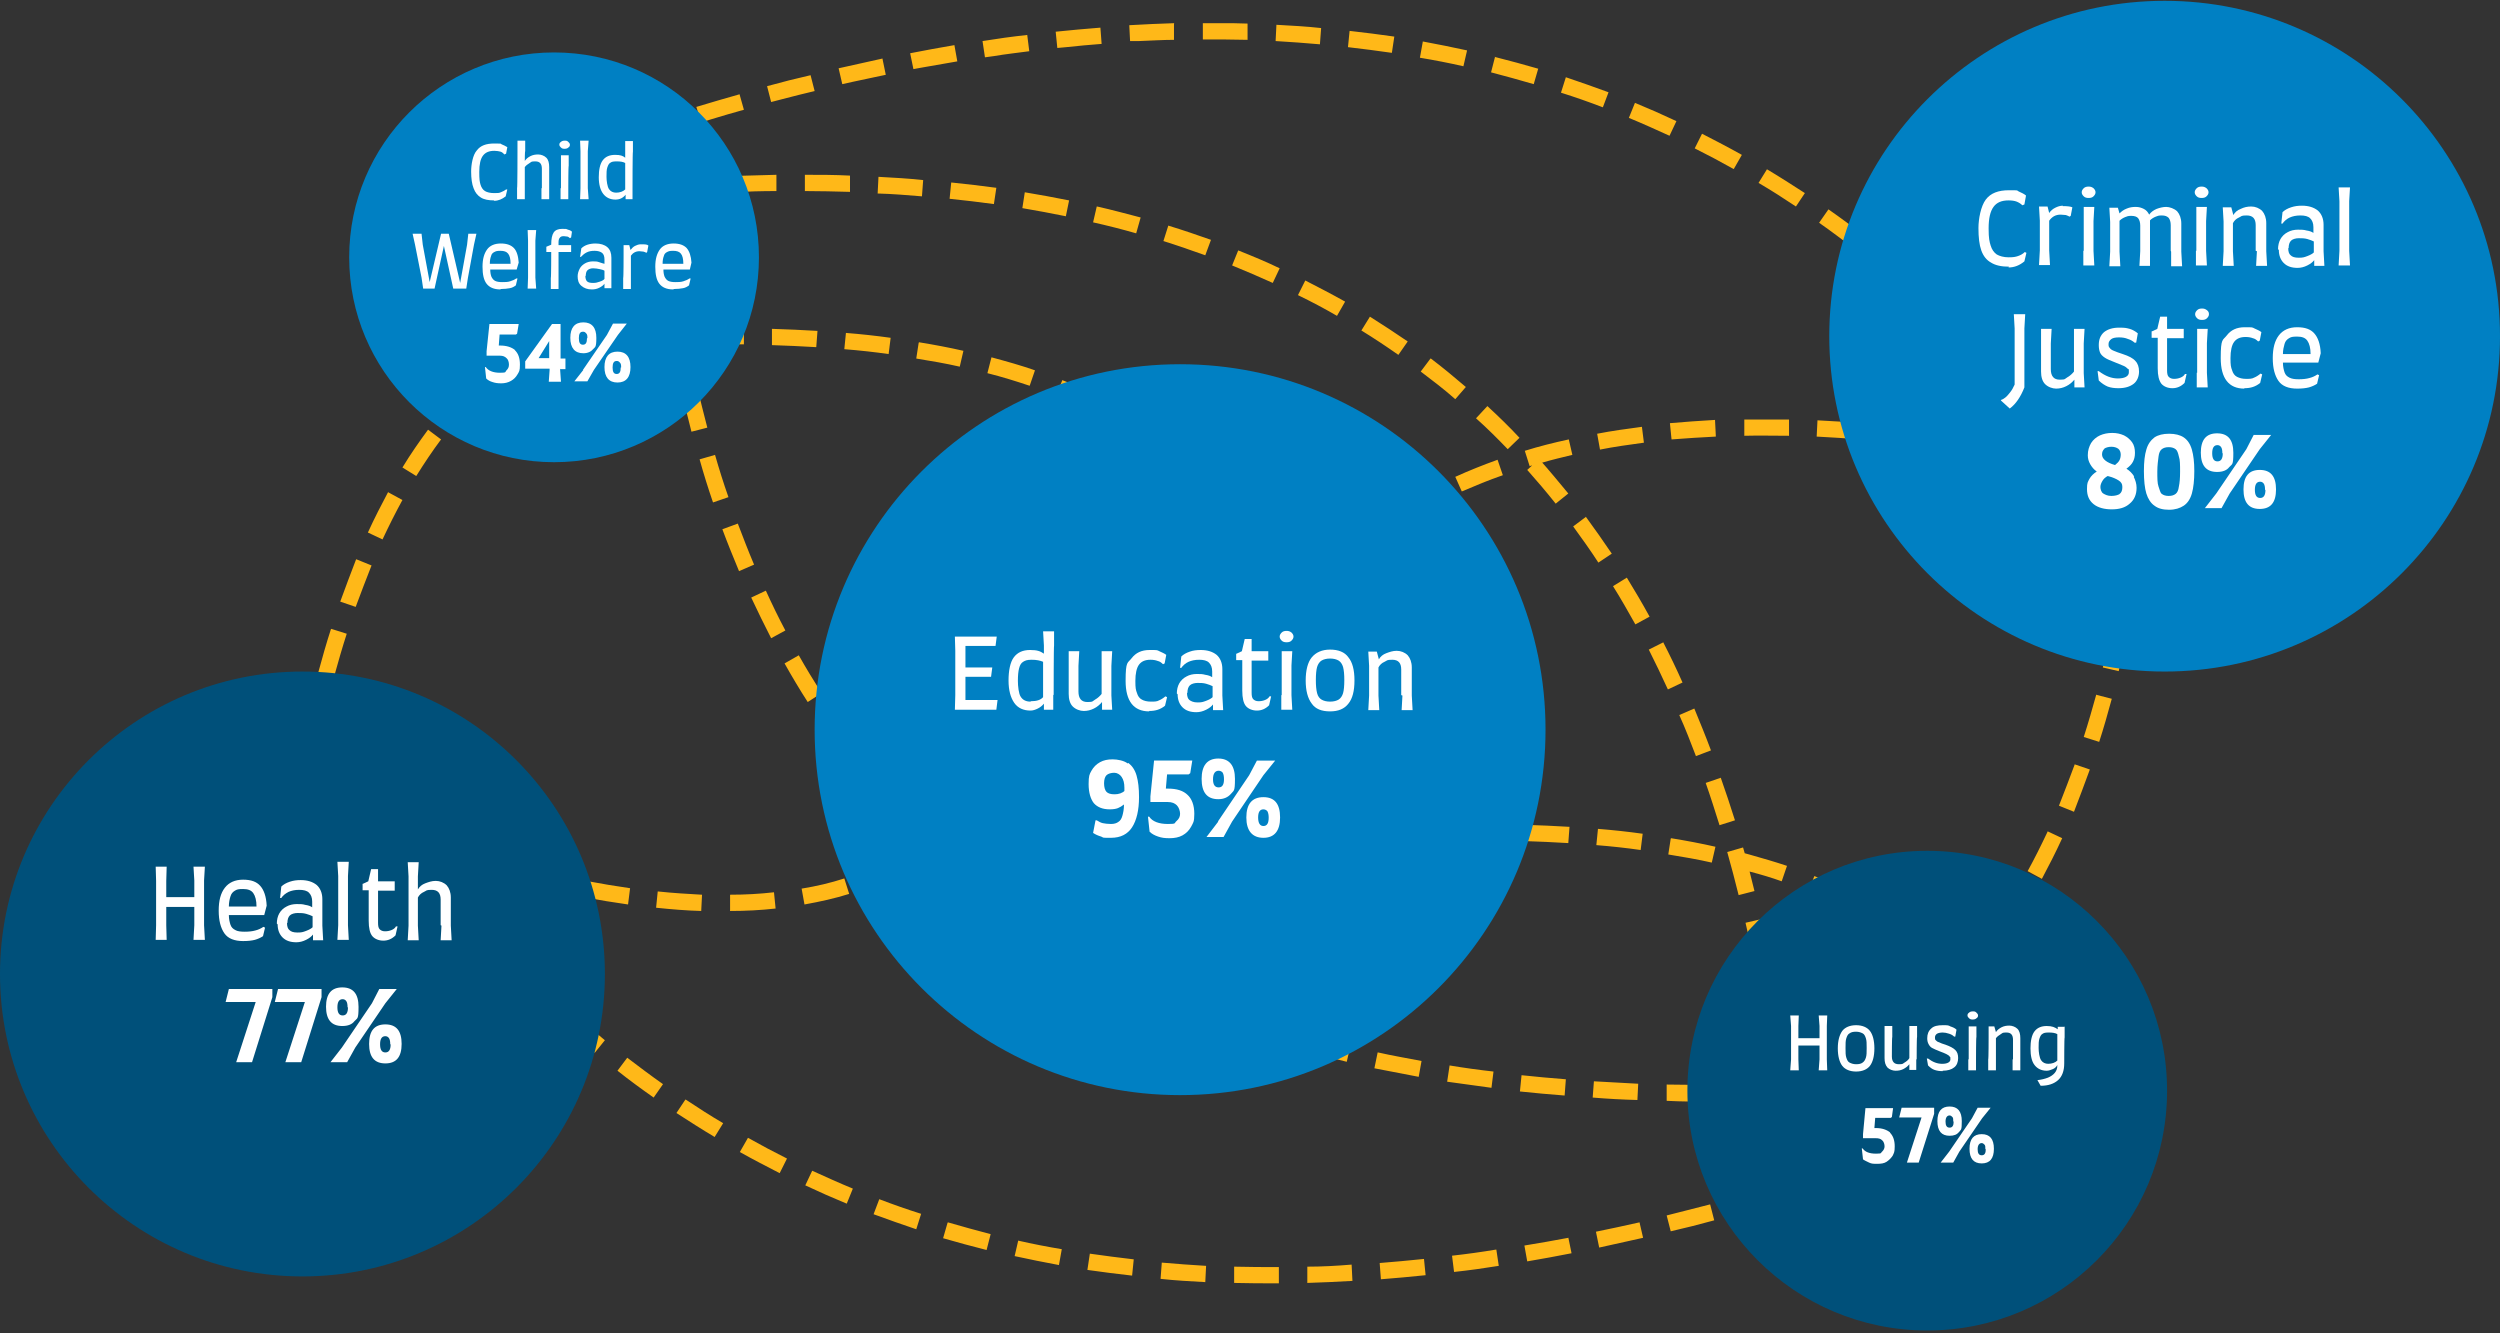 <?xml version="1.0" encoding="UTF-8"?>
<svg id="Layer_1" data-name="Layer 1" xmlns="http://www.w3.org/2000/svg" version="1.1" viewBox="0 0 615 328">
  <rect x="0" y="0" width="615" height="328" fill="#333333" stroke="none"/>
  <defs>
    <style>
      .cls-1 {
        fill: #00507a;
      }

      .cls-1, .cls-2, .cls-3, .cls-4 {
        stroke-width: 0px;
      }

      .cls-2 {
        fill: #0080c3;
      }

      .cls-3 {
        fill: #ffb818;
      }

      .cls-4 {
        fill: #fff;
      }
    </style>
  </defs>
  <g id="Website">
    <g id="elevating-voices-v3">
      <g id="web-of-systems-impacting-young-people">
        <g id="circles-graphic">
          <path id="Combined-Shape" class="cls-3" d="M303.7,311.6c3.6.1,7.3.1,10.9.1v4c-3.7,0-7.4,0-11-.1v-4ZM332.5,311.1l.2,4c-3.7.2-7.4.4-11.1.5v-4c3.5,0,7.2-.2,10.8-.5ZM285.8,310.6c3.6.3,7.2.6,10.9.8l-.2,4c-3.7-.2-7.4-.4-11-.8l.3-4ZM350.3,309.7l.4,4c-3.7.4-7.4.7-11,1l-.3-4c3.6-.3,7.2-.6,10.9-1ZM268.1,308.4c3.6.5,7.2,1,10.8,1.4l-.4,4c-3.7-.4-7.4-.9-11-1.4l.6-4ZM368.1,307.4l.6,4c-3.7.6-7.3,1.1-11,1.5l-.5-4c3.6-.4,7.2-.9,10.8-1.5ZM250.5,305.2c3.5.8,7.1,1.5,10.7,2.1l-.7,3.9c-3.7-.7-7.3-1.4-10.9-2.2l.9-3.9ZM385.8,304.4l.8,3.9c-3.6.7-7.3,1.4-10.9,2l-.7-3.9c3.6-.6,7.2-1.2,10.8-1.9ZM233.2,300.7c3.5,1,7,2,10.5,2.9l-1,3.9c-3.6-.9-7.2-1.9-10.7-2.9l1.1-3.8ZM403.3,300.6l.9,3.9c-3.6.8-7.2,1.6-10.8,2.4l-.8-3.9c3.5-.7,7.1-1.5,10.7-2.3ZM420.7,296.3l1,3.9c-3.6,1-7.2,1.9-10.7,2.7l-1-3.9c3.5-.9,7.1-1.8,10.6-2.7ZM216.3,295c3.4,1.3,6.8,2.5,10.3,3.6l-1.2,3.8c-3.5-1.2-7-2.4-10.5-3.7l1.4-3.7ZM438,291.4l1.2,3.8c-3.6,1.1-7.1,2.1-10.6,3.1l-1.1-3.9c3.5-1,7-2,10.5-3.1ZM199.8,288c3.3,1.5,6.6,3,10,4.4l-1.5,3.7c-3.4-1.4-6.8-2.9-10.2-4.5l1.7-3.6ZM184,279.9c3.2,1.8,6.4,3.5,9.6,5.1l-1.8,3.6c-3.3-1.7-6.6-3.4-9.8-5.2l2-3.5ZM168.7,270.5c3,2,6.1,4,9.2,5.8l-2.1,3.4c-3.2-1.9-6.3-3.9-9.4-5.9l2.2-3.3ZM410.1,266.8c3.6,0,7.3.1,11,.2v4c-3.7,0-7.4,0-11.1-.2v-4ZM439.8,261.7c.3,2.1.6,4.2.8,6.3l-1.7.2v2.5c-3.6.1-7.3.2-11,.2v-4c2.8,0,5.6,0,8.4-.1h0s0-.4,0-.4c-.2-1.4-.4-2.8-.6-4.2l4-.6ZM392.1,266c3.6.2,7.3.4,10.9.6l-.2,4c-3.7-.1-7.4-.3-11-.6l.3-4ZM154.3,260.2c2.9,2.2,5.8,4.4,8.8,6.5l-2.3,3.3c-3-2.1-6-4.3-8.9-6.6l2.4-3.2ZM374.3,264.5c3.6.4,7.2.7,10.9,1l-.3,4c-3.7-.3-7.4-.6-11-1l.4-4ZM356.6,262.1c3.6.6,7.2,1.1,10.8,1.5l-.5,4c-3.7-.5-7.3-1-10.9-1.5l.6-4ZM339,258.9c3.5.8,7.1,1.4,10.7,2.1l-.7,3.9c-3.7-.7-7.3-1.4-10.9-2.1l.8-3.9ZM321.6,254.6c3.5,1,7,1.9,10.6,2.7l-.9,3.9c-3.6-.9-7.2-1.8-10.7-2.8l1.1-3.9ZM140.5,248.8c2.7,2.4,5.5,4.8,8.3,7.1l-2.5,3.1c-2.8-2.3-5.7-4.7-8.4-7.2l2.7-3ZM304.5,249.3c3.4,1.2,6.9,2.3,10.4,3.4l-1.2,3.8c-3.6-1.1-7.1-2.2-10.5-3.5l1.3-3.8ZM436.9,243.8c.7,3.6,1.3,7.2,1.8,10.9l-4,.6c-.6-3.6-1.2-7.2-1.8-10.8l3.9-.7ZM287.9,242.8c3.3,1.4,6.7,2.8,10.1,4.1l-1.4,3.7c-3.5-1.3-6.9-2.7-10.3-4.2l1.6-3.7ZM128.3,237.3c2.3,2.3,4.6,4.6,7,6.8l-2.7,2.9c-2.4-2.2-4.8-4.5-7.1-6.9l2.8-2.8ZM485,234.5l3,2.6c-2.5,2.9-5.1,5.6-7.8,8.1l-2.7-2.9c2.6-2.4,5.1-5,7.5-7.7ZM271.9,235c3.2,1.7,6.4,3.4,9.7,4.9l-1.7,3.6c-3.4-1.6-6.7-3.3-9.9-5l1.9-3.5ZM433.3,226.1c.8,3.6,1.6,7.2,2.3,10.8l-3.9.8c-.7-3.6-1.5-7.2-2.3-10.7l3.9-.9ZM256.6,225.8c3,2,6.1,3.9,9.3,5.7l-2,3.5c-3.2-1.9-6.4-3.8-9.4-5.9l2.2-3.3ZM462.7,223.5c3.3,2,6.4,4,9.3,6.3l-2.4,3.2c-2.8-2.1-5.8-4.1-8.9-6l2-3.4ZM495.4,220.2l3.4,2.1c-2,3.3-4.1,6.3-6.3,9.3l-3.2-2.4c2.1-2.8,4.1-5.8,6.1-9ZM242.2,215.3c2.8,2.3,5.7,4.5,8.7,6.6l-2.3,3.3c-3-2.2-6-4.4-8.9-6.7l2.5-3.1ZM190.4,219.5l.4,4c-3.6.4-7.3.6-11.2.6v-4c3.7,0,7.3-.2,10.8-.6ZM161.9,219.3c3.7.4,7.3.6,10.8.8l-.2,4c-3.6-.1-7.3-.4-11.1-.8l.4-4ZM446.3,215.5c3.6,1.4,7,2.9,10.2,4.6l-1.8,3.6c-3.1-1.6-6.4-3.1-9.9-4.4l1.5-3.7ZM207.7,216.1l1.2,3.8c-3.5,1.1-7.1,1.9-11,2.6l-.7-3.9c3.7-.6,7.1-1.4,10.5-2.5ZM144.2,216.7c3.7.7,7.3,1.3,10.8,1.8l-.5,4c-3.6-.5-7.2-1.1-10.9-1.8l.7-3.9ZM428.8,208.5l.4,1.4,1.1.3c3.2.9,6.3,1.8,9.3,2.8l-1.3,3.8c-2.5-.9-5.2-1.7-7.9-2.4.4,1.6.8,3.2,1.2,4.8l-3.9,1c-.9-3.6-1.8-7.1-2.8-10.6l3.8-1.1ZM126.8,212.8c3.6.9,7.2,1.7,10.6,2.5l-.8,3.9c-3.5-.8-7.1-1.6-10.8-2.5l1-3.9ZM223.6,209l2.1,3.4c-3.1,2-6.5,3.7-10.1,5.2l-1.5-3.7c3.4-1.4,6.5-3,9.5-4.9ZM503.7,204.5l3.6,1.7c-1.6,3.5-3.3,6.8-5,10l-3.5-1.9c1.7-3.1,3.3-6.3,4.9-9.7ZM109.5,208c3.6,1.1,7.1,2.1,10.5,3l-1.1,3.9c-3.5-1-7-2-10.6-3.1l1.2-3.8ZM235.6,198.8l3,2.7c-1.8,2-3.8,3.9-5.9,5.7,1.3,1.2,2.7,2.5,4.1,3.7l-2.6,3c-2.8-2.4-5.5-4.9-8.2-7.5l2.8-2.9,1,.9h0c2.1-1.8,4-3.6,5.8-5.6ZM411.1,206.2c3.7.6,7.4,1.3,10.9,2.1l-.9,3.9c-3.5-.8-7-1.4-10.7-2l.6-3.9ZM393.1,203.9c3.8.3,7.4.7,11,1.2l-.5,4c-3.5-.5-7.1-.9-10.9-1.2l.4-4ZM375,202.9c3.8.1,7.5.3,11.1.5l-.3,4c-3.6-.2-7.2-.4-10.9-.5v-4ZM368,202.7v4c-3.6,0-7.3,0-11,0v-4c3.7,0,7.4,0,11,0ZM423.3,191.3c1.2,3.4,2.4,7,3.5,10.5l-3.8,1.2c-1.1-3.5-2.2-7-3.4-10.4l3.8-1.3ZM72.8,189.9l3.9.7c-.7,3.5-1.3,7.1-1.9,10.8l-3.9-.6c.6-3.7,1.2-7.3,1.9-10.9ZM216.7,190.4c2.3,2.8,4.8,5.5,7.3,8.1l-2.9,2.8c-2.5-2.7-5-5.5-7.4-8.3l3.1-2.6ZM510.3,188l3.8,1.3c-1.3,3.6-2.6,7-3.9,10.4l-3.7-1.5c1.3-3.3,2.6-6.7,3.9-10.2ZM206,176.3c2.1,3,4.2,5.9,6.4,8.8l-3.2,2.5c-2.3-2.9-4.5-5.9-6.6-9l3.3-2.3ZM416.8,174.3c1.4,3.4,2.8,6.8,4.1,10.3l-3.7,1.4c-1.3-3.4-2.6-6.8-4.1-10.1l3.7-1.6ZM76.6,172.2l3.9.9c-.8,3.5-1.7,7-2.4,10.7l-3.9-.8c.8-3.7,1.6-7.3,2.4-10.8ZM515.6,170.9l3.9,1c-1,3.7-2,7.2-3.1,10.6l-3.8-1.2c1.1-3.4,2.1-6.9,3.1-10.5ZM196.5,161.2c1.8,3.2,3.7,6.3,5.6,9.3l-3.4,2.2c-2-3.1-3.9-6.3-5.7-9.5l3.5-2ZM409.1,157.9c1.7,3.3,3.3,6.6,4.8,10l-3.6,1.7c-1.5-3.3-3.1-6.6-4.7-9.8l3.6-1.8ZM81.5,154.7l3.8,1.2c-1.1,3.4-2.1,6.9-3.1,10.5l-3.9-1c1-3.7,2-7.2,3.1-10.6ZM519.7,153.5l3.9.8c-.8,3.7-1.6,7.3-2.4,10.8l-3.9-.9c.8-3.5,1.7-7,2.4-10.7ZM310.3,155.9l3.2,2.3h0s-3.2-2.3-3.2-2.3t0,0ZM188.4,145.3c1.5,3.3,3.1,6.6,4.8,9.8l-3.5,1.9c-1.7-3.3-3.3-6.6-4.9-10l3.6-1.7ZM400.2,142.1c1.9,3.1,3.8,6.3,5.6,9.6l-3.5,1.9c-1.8-3.2-3.6-6.4-5.5-9.4l3.4-2.1ZM322.2,141.9l2.8,2.8c-2.5,2.5-4.9,5.2-7.2,8l-3.1-2.5c2.4-2.9,4.9-5.7,7.5-8.3ZM87.7,137.6l3.7,1.5c-1.3,3.3-2.6,6.7-3.9,10.2l-3.8-1.3c1.3-3.6,2.6-7,3.9-10.4ZM523,135.9l3.9.6c-.6,3.7-1.2,7.3-1.9,10.9l-3.9-.7c.7-3.5,1.3-7.1,1.9-10.8ZM181.5,128.8c1.3,3.4,2.6,6.8,4,10.1l-3.7,1.6c-1.4-3.4-2.8-6.8-4.1-10.3l3.8-1.4ZM336.1,129.9l2.4,3.2c-2.9,2.1-5.7,4.4-8.4,6.8l-2.7-3c2.8-2.5,5.7-4.8,8.7-7ZM390.1,127.1c2.2,3,4.3,6,6.4,9.1l-3.3,2.2c-2-3.1-4.1-6-6.2-8.9l3.2-2.4ZM95.5,121.1l3.5,1.9c-1.7,3.1-3.3,6.3-4.9,9.7l-3.6-1.7c1.6-3.5,3.3-6.8,5-10ZM351.7,120.3l1.8,3.6c-3.2,1.7-6.4,3.5-9.4,5.4l-2.2-3.4c3.1-2,6.3-3.9,9.7-5.6ZM385.9,108l.9,3.9c-2.5.6-5,1.2-7.4,1.9l-.8-.9c2.5,2.8,4.8,5.6,7.2,8.5l-3.1,2.5c-2.3-2.9-4.6-5.6-7-8.3l1.2-1.1c-.2,0-.4.1-.6.2l-1.2-3.8c3.5-1.1,7.1-2,10.8-2.8ZM175.9,111.9c1,3.5,2.1,7,3.3,10.4l-3.8,1.3c-1.2-3.5-2.3-7-3.3-10.6l3.8-1.1ZM368.4,113.1l1.3,3.8c-3.5,1.2-6.8,2.6-10.1,4l-1.6-3.6c3.3-1.5,6.8-2.9,10.4-4.2ZM105.3,105.7l3.2,2.4c-2.1,2.8-4.1,5.8-6.1,9l-3.4-2.1c2-3.3,4.1-6.3,6.3-9.3ZM277.7,101.5c3.3,2,6.4,4,9.3,6.3l-2.4,3.2c-2.8-2.1-5.8-4.1-8.9-6l2-3.4ZM403.9,104.9l.5,4c-3.7.5-7.3,1-10.8,1.7l-.7-3.9c3.6-.7,7.2-1.2,11-1.7ZM365.9,99.9c2.7,2.5,5.4,5.1,7.9,7.8l-2.9,2.8c-2.5-2.6-5.1-5.2-7.8-7.6l2.7-2.9ZM465.2,104.8c3.6.4,7.3.8,11,1.3l-.5,4c-3.7-.5-7.3-.9-10.9-1.3l.4-4ZM447.1,103.4c3.6.2,7.3.4,11,.7l-.3,4c-3.7-.3-7.3-.5-10.9-.7l.2-4ZM421.9,103.4l.2,4c-3.7.2-7.3.4-10.9.7l-.4-4c3.6-.3,7.3-.6,11.1-.8ZM440.1,103.2v4c-3.8,0-7.4-.1-11,0v-4c3.6,0,7.3,0,11,0ZM171.4,94.6c.8,3.6,1.7,7.1,2.6,10.6l-3.9,1c-.9-3.5-1.8-7.1-2.6-10.8l3.9-.9ZM117.6,92.1l2.7,2.9c-2.6,2.4-5.1,5-7.5,7.7l-3-2.6c2.5-2.9,5.1-5.6,7.8-8.1ZM261.3,93.5c3.6,1.4,7,2.9,10.2,4.6l-1.8,3.6c-3.1-1.6-6.4-3.1-9.9-4.4l1.5-3.7ZM352,88.2c2.9,2.2,5.8,4.6,8.6,7l-2.6,3c-2.7-2.4-5.6-4.6-8.5-6.8l2.4-3.2ZM243.9,87.9c3.7,1,7.3,2,10.7,3.2l-1.3,3.8c-3.3-1.1-6.8-2.2-10.4-3.1l1-3.9ZM226.1,84.2c3.7.6,7.4,1.3,10.9,2.1l-.9,3.9c-3.5-.8-7-1.4-10.7-2l.6-3.9ZM168,77c.6,3.6,1.3,7.2,2,10.8l-3.9.8c-.7-3.6-1.4-7.2-2-10.9l3.9-.7ZM337,77.9c3.2,2,6.2,4,9.3,6.1l-2.3,3.3c-3-2.1-6-4.1-9.1-6l2.1-3.4ZM208.1,81.9c3.8.3,7.4.7,11,1.2l-.5,4c-3.5-.5-7.1-.9-10.9-1.2l.4-4ZM190,80.9c3.8.1,7.5.3,11.1.5l-.3,4c-3.6-.2-7.2-.4-10.9-.5v-4ZM183,80.7v4c-3.6,0-7.3,0-11,0v-4c3.7,0,7.4,0,11,0ZM477.9,74.4c2.4,2.2,4.8,4.5,7.1,6.9l-2.8,2.8c-2.3-2.3-4.6-4.6-7-6.8l2.7-2.9ZM321.1,69c3.3,1.7,6.6,3.4,9.8,5.2l-2,3.5c-3.1-1.8-6.3-3.5-9.6-5.1l1.8-3.6ZM464.2,62.5c2.8,2.3,5.7,4.7,8.4,7.2l-2.7,3c-2.7-2.4-5.5-4.8-8.3-7.1l2.5-3.1ZM304.6,61.6c3.5,1.4,6.9,2.8,10.2,4.4l-1.7,3.6c-3.3-1.5-6.6-2.9-10-4.3l1.5-3.7ZM287.4,55.5c3.6,1.1,7.1,2.3,10.5,3.5l-1.4,3.8c-3.4-1.2-6.8-2.4-10.3-3.5l1.2-3.8ZM449.8,51.5c3,2.1,6,4.3,8.9,6.6l-2.4,3.2c-2.9-2.2-5.8-4.4-8.8-6.5l2.3-3.3ZM269.9,50.8c3.6.8,7.2,1.8,10.7,2.7l-1.1,3.9c-3.5-1-7-1.9-10.6-2.7l.9-3.9ZM252.1,47.3c3.7.6,7.3,1.3,10.9,2l-.8,3.9c-3.5-.7-7.1-1.4-10.7-2l.6-3.9ZM434.6,41.6c3.2,1.9,6.3,3.9,9.4,5.9l-2.2,3.3c-3-2-6.1-4-9.2-5.8l2.1-3.4ZM234.1,44.9c3.7.4,7.4.8,11,1.3l-.6,4c-3.6-.5-7.2-.9-10.9-1.3l.4-4ZM216.1,43.5c3.7.2,7.4.4,11,.8l-.3,4c-3.6-.3-7.2-.6-10.9-.7l.2-4ZM191,43v4c-3.6,0-7.2.1-10.9.3v-4c3.6-.1,7.3-.2,10.9-.3ZM198,43c3.7,0,7.4,0,11.1.2v4c-3.7-.1-7.4-.2-11.1-.2v-4ZM418.7,32.9c3.3,1.7,6.6,3.4,9.8,5.2l-2,3.5c-3.2-1.8-6.4-3.5-9.6-5.1l1.8-3.6ZM402.2,25.3c3.4,1.4,6.8,2.9,10.2,4.5l-1.7,3.6c-3.3-1.5-6.6-3-10-4.4l1.5-3.7ZM181.9,23.1l1.1,3.9c-2.6.7-5.2,1.5-7.9,2.3l-2.6.8-1.2-3.8c3.6-1.1,7.1-2.1,10.6-3.1ZM385.2,19c3.5,1.2,7,2.4,10.5,3.7l-1.4,3.7c-3.4-1.3-6.8-2.5-10.3-3.6l1.2-3.8ZM199.4,18.5l1,3.9c-2.6.6-5.3,1.3-8,2l-2.7.7-1-3.9c3.6-1,7.2-1.9,10.7-2.7ZM217.1,14.5l.8,3.9c-2.7.6-5.3,1.1-8,1.7l-2.7.6-.9-3.9c3.6-.8,7.2-1.6,10.8-2.4ZM367.7,14c3.6.9,7.2,1.9,10.7,2.9l-1.1,3.8c-3.5-1-7-2-10.5-2.9l1-3.9ZM234.8,11.2l.7,3.9c-2.9.5-5.7,1-8.6,1.5l-2.2.4-.8-3.9c3.6-.7,7.3-1.4,10.9-2ZM350,10.2c3.7.7,7.3,1.4,10.9,2.2l-.9,3.9c-3.5-.8-7.1-1.5-10.7-2.1l.7-3.9ZM252.7,8.6l.5,4c-2.9.4-5.8.7-8.7,1.2l-2.2.3-.6-4c3.7-.6,7.3-1.1,11-1.5ZM332,7.6c3.7.4,7.4.9,11,1.4l-.6,4c-3.6-.5-7.2-1-10.8-1.4l.4-4ZM270.7,6.8l.3,4c-2.9.2-5.8.5-8.7.8l-2.2.2-.4-4c3.7-.4,7.4-.7,11-1ZM314,6.1c3.7.2,7.4.4,11,.8l-.3,4c-3.6-.3-7.2-.6-10.9-.8l.2-4ZM288.8,5.8v4c-2.8,0-5.7.2-8.6.3h-2.2c0,.1-.2-3.9-.2-3.9,3.7-.2,7.4-.4,11.1-.5ZM298.1,5.7h2.2c2.2,0,4.4,0,6.6.1v4c-3.7-.1-7.4-.1-11-.1v-4s2.2,0,2.2,0Z"/>
          <g id="Group-13">
            <circle id="Oval" class="cls-2" cx="290.3" cy="179.5" r="89.9"/>
            <g id="Education-70">
              <polygon id="Path" class="cls-4" points="245.4 172.2 245.1 174.6 234.9 174.6 235 171 235 160.1 234.9 156.6 245.2 156.6 244.9 158.9 237.5 158.9 237.5 164.2 244.1 164.2 243.8 166.5 237.5 166.5 237.5 172.2 245.4 172.2"/>
              <path id="Shape" class="cls-4" d="M259.1,171v3.6c.1,0-2.3,0-2.3,0v-1.5c-.4.5-.9.9-1.5,1.2-.6.3-1.2.5-1.8.5-1.7,0-3.1-.6-4-1.9-.9-1.3-1.4-3.1-1.4-5.5s.4-4.5,1.3-5.7c.9-1.2,2.2-1.8,4-1.8s2.5.3,3.4.9v-2l-.2-3.5h2.7v3.5c-.1,0-.1,12.1-.1,12.1ZM253.6,172.5c1.4,0,2.4-.3,3-1v-8.7c-.7-.3-1.6-.5-2.8-.5s-1.6.2-2.1.5c-.5.3-.8.8-1,1.6-.2.7-.3,1.8-.3,3.1s.2,3.2.7,3.9c.5.8,1.3,1.2,2.4,1.2Z"/>
              <path id="Path-2" data-name="Path" class="cls-4" d="M273.4,171.1l.2,3.5h-2.5v-1.9c-.6.7-1.2,1.2-2,1.6s-1.6.6-2.5.6-2-.4-2.7-1.1-1-1.8-1-3.1v-10.5c-.1,0,2.6,0,2.6,0l-.2,3.6v6.3c0,1.7.7,2.6,2.2,2.6s1.2-.2,1.9-.6c.7-.4,1.2-.9,1.6-1.4v-10.5c-.1,0,2.6,0,2.6,0l-.2,3.6v7.3Z"/>
              <path id="Path-3" data-name="Path" class="cls-4" d="M282.7,175c-3.8,0-5.8-2.5-5.8-7.5s.5-4.3,1.5-5.6c1-1.3,2.4-2,4.4-2s1.8,0,2.4.3,1.2.5,1.7.9l-.4,2.1-.4.2c-.4-.4-.8-.7-1.3-.8-.5-.2-1.1-.3-1.8-.3-1.3,0-2.2.4-2.8,1.2-.6.8-.9,2.2-.9,4s.1,2.2.4,3c.2.7.6,1.3,1.2,1.6.5.3,1.3.5,2.2.5s1.5,0,2-.3c.5-.2,1-.5,1.6-1l.4.2-.5,2.1c-.6.5-1.2.8-1.8,1s-1.3.3-2.1.3Z"/>
              <path id="Shape-2" data-name="Shape" class="cls-4" d="M289.5,170.6c0-.9.2-1.8.6-2.5.4-.7,1-1.3,1.8-1.7.7-.4,1.6-.6,2.5-.6s1.4,0,2.1.2c.7.1,1.3.3,1.7.6v-1.4c0-1-.3-1.7-.8-2.2-.5-.5-1.3-.7-2.4-.7s-1.9.2-2.6.5-1.4.9-1.8,1.5h-.3s.3-2.8.3-2.8c.5-.5,1.2-.9,2.1-1.2.8-.3,1.7-.4,2.7-.4,1.6,0,2.9.4,3.9,1.2.9.8,1.4,2,1.4,3.5v6.5l.2,3.6h-2.5v-1.4c-.4.5-.9.9-1.7,1.3s-1.6.6-2.4.6c-1.5,0-2.6-.4-3.4-1.2-.8-.8-1.2-1.9-1.2-3.2ZM292,170.4c0,.9.2,1.5.6,1.8s1,.6,2,.6,1.3-.1,2.1-.4c.8-.3,1.3-.6,1.6-.9v-2.7c-.4-.2-.9-.4-1.6-.6s-1.4-.2-2.1-.2-1.5.2-1.9.6c-.4.4-.6,1-.6,1.9Z"/>
              <path id="Path-4" data-name="Path" class="cls-4" d="M304,160.9l1.5-.7.7-3h1.7v3h4.1v2.3h-4.1v7.9c0,.8.1,1.3.4,1.6.3.3.7.5,1.3.5s1.1-.1,1.6-.3c.5-.2.9-.5,1.1-.9h.4c0,.1-.5,2.2-.5,2.2-.9.9-1.9,1.3-3,1.3s-2.1-.4-2.7-1.1-.9-2-.9-3.8v-7.5h-1.5v-1.6Z"/>
              <path id="Shape-3" data-name="Shape" class="cls-4" d="M316.5,158c-.5,0-.9-.1-1.2-.4s-.5-.6-.5-1,.2-.7.5-1c.3-.3.7-.4,1.2-.4s.8.1,1.2.4c.3.3.5.6.5,1s-.2.7-.5,1-.7.4-1.2.4ZM315.3,171v-10.8c-.1,0,2.6,0,2.6,0l-.2,3.5v7.3l.2,3.6h-2.7v-3.6Z"/>
              <path id="Shape-4" data-name="Shape" class="cls-4" d="M327.2,175c-2.1,0-3.6-.6-4.5-1.9-1-1.3-1.5-3.2-1.5-5.7s.5-4.5,1.5-5.7c1-1.2,2.5-1.9,4.5-1.9s3.6.6,4.5,1.9c1,1.2,1.5,3.1,1.5,5.7s-.5,4.5-1.5,5.7c-1,1.3-2.5,1.9-4.5,1.9ZM327.2,172.6c.9,0,1.6-.2,2.1-.5s.9-.9,1.1-1.6.3-1.8.3-3.2-.1-2.4-.3-3.2c-.2-.7-.6-1.3-1.1-1.6-.5-.3-1.2-.5-2.1-.5s-1.6.2-2.1.5c-.5.3-.9.9-1.1,1.6-.2.7-.3,1.8-.3,3.2s.1,2.4.3,3.2.6,1.3,1.1,1.6c.5.3,1.2.5,2.1.5Z"/>
              <path id="Path-5" data-name="Path" class="cls-4" d="M344.7,171v-6.3c0-1.6-.7-2.4-2.2-2.4s-1.2.2-1.9.5c-.7.3-1.2.8-1.5,1.4v6.9l.2,3.6h-2.7l.2-3.6v-7.3l-.2-3.5h2.1l.5,1.9c.4-.7,1-1.2,1.8-1.5s1.6-.6,2.6-.6,2,.4,2.7,1.1c.6.7,1,1.7,1,3v6.9l.2,3.6h-2.7l.2-3.6Z"/>
            </g>
          </g>
          <g id="Group-11">
            <circle id="Oval-Copy" class="cls-1" cx="74.4" cy="239.6" r="74.4"/>
            <g id="Health-57">
              <polygon id="Path-6" data-name="Path" class="cls-4" points="50.2 227.6 50.4 231.2 47.6 231.2 47.8 227.6 47.8 223.1 40.9 223.1 40.9 227.6 41 231.2 38.3 231.2 38.4 227.6 38.4 216.7 38.3 213.2 41 213.2 40.9 216.7 40.9 220.7 47.8 220.7 47.8 216.6 47.6 213.2 50.4 213.2 50.2 216.6 50.2 227.6"/>
              <path id="Shape-5" data-name="Shape" class="cls-4" d="M59.8,231.5c-2.1,0-3.7-.6-4.6-1.9s-1.4-3.1-1.4-5.6.5-4.3,1.5-5.6c1-1.3,2.5-2,4.5-2s3.3.5,4.2,1.5,1.5,2.6,1.6,4.9l-.6,2.3h-8.7c0,1,.2,1.8.4,2.4.2.6.6,1,1.2,1.3.5.3,1.3.4,2.3.4s1.9-.1,2.6-.3c.8-.2,1.4-.5,2-.9l.4.2-.5,2.1c-.6.4-1.3.7-2,.9-.8.2-1.7.3-2.9.3ZM63.1,223c0-1.5-.3-2.6-.8-3.3-.5-.7-1.3-1-2.5-1s-1.5.1-2,.4c-.5.3-.9.7-1.1,1.4-.2.6-.4,1.5-.4,2.5h6.8Z"/>
              <path id="Shape-6" data-name="Shape" class="cls-4" d="M68.1,227.2c0-.9.2-1.8.6-2.5.4-.7,1-1.3,1.8-1.7.7-.4,1.6-.6,2.5-.6s1.4,0,2.1.2c.7.1,1.3.3,1.7.6v-1.4c0-1-.3-1.7-.8-2.2-.5-.5-1.3-.7-2.4-.7s-1.9.2-2.6.5c-.8.4-1.4.9-1.8,1.5h-.3s.3-2.8.3-2.8c.5-.5,1.2-.9,2.1-1.2s1.7-.4,2.7-.4c1.6,0,2.9.4,3.9,1.2.9.8,1.4,2,1.4,3.5v6.5l.2,3.6h-2.5v-1.4c-.4.5-.9.9-1.7,1.3s-1.6.6-2.4.6c-1.5,0-2.6-.4-3.4-1.2-.8-.8-1.2-1.9-1.2-3.2ZM70.6,227c0,.9.2,1.5.6,1.8.4.4,1,.6,2,.6s1.3-.1,2.1-.4c.8-.3,1.3-.6,1.6-.9v-2.7c-.4-.2-.9-.4-1.6-.6s-1.4-.2-2.1-.2-1.5.2-1.9.6c-.4.4-.6,1-.6,1.9Z"/>
              <polygon id="Path-7" data-name="Path" class="cls-4" points="83.2 227.6 83.2 215.5 83 212 85.8 212 85.6 215.5 85.6 227.6 85.8 231.2 83 231.2 83.2 227.6"/>
              <path id="Path-8" data-name="Path" class="cls-4" d="M89.1,217.5l1.5-.7.7-3h1.7v3h4.1v2.3h-4.1v7.9c0,.8.1,1.3.4,1.6.3.3.7.5,1.3.5s1.1-.1,1.6-.3c.5-.2.9-.5,1.1-.9h.4c0,.1-.5,2.2-.5,2.2-.9.9-1.9,1.3-3,1.3s-2.1-.4-2.7-1.1-.9-2-.9-3.8v-7.5h-1.5v-1.6Z"/>
              <path id="Path-9" data-name="Path" class="cls-4" d="M108.4,227.6v-6.3c0-1.6-.7-2.4-2.2-2.4s-1.2.2-1.9.5c-.7.3-1.2.8-1.5,1.4v6.9l.2,3.6h-2.7l.2-3.6v-12.1l-.2-3.5h2.7l-.2,3.5v3.2c.4-.7,1-1.2,1.8-1.5s1.6-.6,2.6-.6,2,.4,2.7,1.1c.6.7,1,1.7,1,3v6.9l.2,3.6h-2.7l.2-3.6Z"/>
            </g>
          </g>
          <g id="Group-9">
            <circle id="Oval-Copy-2" class="cls-2" cx="532.5" cy="82.7" r="82.5"/>
            <g id="Criminal-Justice-59">
              <path id="Path-10" data-name="Path" class="cls-4" d="M494.2,65.6c-1.8,0-3.3-.3-4.4-1-1.1-.6-1.9-1.6-2.4-3-.5-1.4-.7-3.2-.7-5.5s.6-5.4,1.8-7c1.2-1.6,3.1-2.3,5.7-2.3s1.8,0,2.4.3,1.2.5,1.8,1l-.4,2.2-.5.2c-.4-.4-.9-.7-1.4-.9-.5-.2-1.2-.3-2-.3-1.7,0-2.9.5-3.7,1.6-.8,1.1-1.2,2.8-1.2,5.3s.2,3.2.5,4.2c.3,1,.8,1.7,1.5,2.2.7.4,1.7.7,2.9.7s1.7-.1,2.3-.3c.6-.2,1.2-.5,1.7-1l.4.2-.5,2.1c-1.2,1-2.5,1.5-3.9,1.5Z"/>
              <path id="Path-11" data-name="Path" class="cls-4" d="M507.4,50.7c1.2,0,2,.1,2.4.3l-.4,2.1-.3.2c-.2-.1-.5-.3-.9-.4-.4,0-.9-.1-1.3-.1-1.2,0-2.1.5-2.8,1.5v7.3l.2,3.6h-2.7l.2-3.6v-7.3l-.2-3.5h2.1l.4,1.6c.4-.6.9-1,1.5-1.3.6-.3,1.2-.5,1.9-.5Z"/>
              <path id="Shape-7" data-name="Shape" class="cls-4" d="M513.8,48.7c-.5,0-.9-.1-1.2-.4s-.5-.6-.5-1,.2-.7.5-1c.3-.3.7-.4,1.2-.4s.8.1,1.2.4c.3.3.5.6.5,1s-.2.7-.5,1c-.3.3-.7.4-1.2.4ZM512.6,61.7v-10.8c-.1,0,2.6,0,2.6,0l-.2,3.5v7.3l.2,3.6h-2.7v-3.6Z"/>
              <path id="Path-12" data-name="Path" class="cls-4" d="M534,61.7v-6.3c0-.8-.2-1.4-.5-1.8-.4-.4-.9-.6-1.7-.6s-1,.1-1.5.3-1,.5-1.4.9c0,.1,0,.4,0,.7v10.5c.1,0-2.6,0-2.6,0l.2-3.6v-6.3c0-.8-.2-1.4-.5-1.8s-.9-.6-1.7-.6-1,.1-1.5.3-1,.5-1.4.9v7.6l.2,3.6h-2.7l.2-3.6v-7.3l-.2-3.5h2.1l.4,1.4c.5-.5,1-.9,1.8-1.2.7-.3,1.4-.4,2.2-.4s1.4.2,2,.5c.6.3,1,.8,1.3,1.4.4-.6,1.1-1.1,1.8-1.4.8-.3,1.6-.5,2.4-.5s2,.4,2.7,1.1c.6.7,1,1.7,1,3v6.9l.2,3.6h-2.7v-3.6Z"/>
              <path id="Shape-8" data-name="Shape" class="cls-4" d="M541.6,48.7c-.5,0-.9-.1-1.2-.4s-.5-.6-.5-1,.2-.7.5-1c.3-.3.7-.4,1.2-.4s.8.1,1.2.4c.3.3.5.6.5,1s-.2.7-.5,1-.7.4-1.2.4ZM540.3,61.7v-10.8c-.1,0,2.6,0,2.6,0l-.2,3.5v7.3l.2,3.6h-2.7v-3.6Z"/>
              <path id="Path-13" data-name="Path" class="cls-4" d="M554.9,61.7v-6.3c0-1.6-.7-2.4-2.2-2.4s-1.2.2-1.9.5c-.7.3-1.2.8-1.5,1.4v6.9l.2,3.6h-2.7l.2-3.6v-7.3l-.2-3.5h2.1l.5,1.9c.4-.7,1-1.2,1.8-1.5.8-.4,1.6-.6,2.6-.6s2,.4,2.7,1.1c.6.7,1,1.7,1,3v6.9l.2,3.6h-2.7l.2-3.6Z"/>
              <path id="Shape-9" data-name="Shape" class="cls-4" d="M560.4,61.3c0-.9.2-1.8.6-2.5.4-.7,1-1.3,1.8-1.7.7-.4,1.6-.6,2.5-.6s1.4,0,2.1.2c.7.1,1.3.3,1.7.6v-1.4c0-1-.3-1.7-.8-2.2-.5-.5-1.3-.7-2.4-.7s-1.9.2-2.6.5-1.4.9-1.8,1.5h-.3s.3-2.8.3-2.8c.5-.5,1.2-.9,2.1-1.2s1.7-.4,2.7-.4c1.6,0,2.9.4,3.9,1.2.9.8,1.4,2,1.4,3.5v6.5l.2,3.6h-2.5v-1.4c-.4.5-.9.9-1.7,1.3s-1.6.6-2.4.6c-1.5,0-2.6-.4-3.4-1.2-.8-.8-1.2-1.9-1.2-3.2ZM562.9,61c0,.9.2,1.5.6,1.8.4.4,1,.6,2,.6s1.3-.1,2.1-.4c.8-.3,1.3-.6,1.6-.9v-2.7c-.4-.2-.9-.4-1.6-.6-.7-.2-1.4-.2-2.1-.2s-1.5.2-1.9.6c-.4.4-.6,1-.6,1.9Z"/>
              <polygon id="Path-14" data-name="Path" class="cls-4" points="575.5 61.7 575.5 49.5 575.3 46.1 578.1 46.1 577.9 49.5 577.9 61.7 578.1 65.3 575.3 65.3 575.5 61.7"/>
              <path id="Path-15" data-name="Path" class="cls-4" d="M498.2,77.3l-.2,3.5v14.5c-.9,2.3-2.1,4.1-3.6,5.2l-2.2-2,.2-.2c.2,0,.5-.2.9-.5s.8-.8,1.2-1.3.8-1.2,1.1-1.9v-13.8l-.2-3.5h2.8Z"/>
              <path id="Path-16" data-name="Path" class="cls-4" d="M512.6,91.8l.2,3.5h-2.5v-1.9c-.6.7-1.2,1.2-2,1.6-.8.4-1.6.6-2.5.6s-2-.4-2.7-1.1c-.7-.7-1-1.8-1-3.1v-10.5c-.1,0,2.6,0,2.6,0l-.2,3.6v6.3c0,1.7.7,2.6,2.2,2.6s1.2-.2,1.9-.6c.7-.4,1.2-.9,1.6-1.4v-10.5c-.1,0,2.6,0,2.6,0l-.2,3.6v7.3Z"/>
              <path id="Path-17" data-name="Path" class="cls-4" d="M521.2,95.5c-1,0-1.9-.1-2.7-.4-.7-.3-1.5-.8-2.2-1.5l-.3-2.3h.3c1.6,1.2,3.1,1.8,4.7,1.8s2.7-.5,2.7-1.5,0-.7-.3-.9c-.2-.2-.5-.5-1-.7-.5-.2-1.2-.5-2.2-.9-1-.4-1.8-.7-2.4-1.1-.6-.4-1-.8-1.2-1.3-.2-.5-.3-1.1-.3-1.8,0-1.4.4-2.4,1.3-3.2.9-.7,2.1-1.1,3.7-1.1s1.8.1,2.6.3c.7.2,1.4.6,2,1.1l-.4,2.3h-.4c-.3-.3-.9-.7-1.6-.9-.7-.3-1.4-.4-2.2-.4s-1.5.1-1.9.4c-.4.3-.7.7-.7,1.2s0,.7.3,1c.2.3.5.5,1,.7.5.2,1.2.5,2.2.8,1.5.5,2.5,1,3.1,1.7.6.6.9,1.5.9,2.6s-.4,2.3-1.3,3-2.1,1.1-3.8,1.1Z"/>
              <path id="Path-18" data-name="Path" class="cls-4" d="M529.2,81.6l1.5-.7.7-3h1.7v3h4.1v2.3h-4.1v7.9c0,.8.1,1.3.4,1.6.3.3.7.5,1.3.5s1.1-.1,1.6-.3c.5-.2.9-.5,1.1-.9h.4c0,.1-.5,2.2-.5,2.2-.9.9-1.9,1.3-3,1.3s-2.1-.4-2.7-1.1c-.6-.8-.9-2-.9-3.8v-7.5h-1.5v-1.6Z"/>
              <path id="Shape-10" data-name="Shape" class="cls-4" d="M541.7,78.7c-.5,0-.9-.1-1.2-.4-.3-.3-.5-.6-.5-1s.2-.7.5-1c.3-.3.7-.4,1.2-.4s.8.1,1.2.4.5.6.5,1-.2.7-.5,1-.7.4-1.2.4ZM540.5,91.7v-10.8c-.1,0,2.6,0,2.6,0l-.2,3.5v7.3l.2,3.6h-2.7v-3.6Z"/>
              <path id="Path-19" data-name="Path" class="cls-4" d="M552.1,95.6c-3.8,0-5.8-2.5-5.8-7.5s.5-4.3,1.5-5.6,2.4-2,4.4-2,1.8,0,2.4.3,1.2.5,1.7.9l-.4,2.1-.4.2c-.4-.4-.8-.7-1.3-.8-.5-.2-1.1-.3-1.8-.3-1.3,0-2.2.4-2.8,1.2-.6.8-.9,2.2-.9,4s.1,2.2.4,3c.2.7.6,1.3,1.2,1.6s1.3.5,2.2.5,1.5,0,2-.3c.5-.2,1-.5,1.6-1l.4.2-.5,2.1c-.6.5-1.2.8-1.8,1-.6.2-1.3.3-2.1.3Z"/>
              <path id="Shape-11" data-name="Shape" class="cls-4" d="M565.1,95.6c-2.1,0-3.7-.6-4.6-1.9-.9-1.3-1.4-3.1-1.4-5.6s.5-4.3,1.5-5.6c1-1.3,2.5-2,4.5-2s3.3.5,4.2,1.5,1.5,2.6,1.6,4.9l-.6,2.3h-8.7c0,1,.2,1.8.4,2.4s.6,1,1.2,1.3,1.3.4,2.3.4,1.9-.1,2.6-.3c.8-.2,1.4-.5,2-.9l.4.2-.5,2.1c-.6.4-1.3.7-2,.9-.8.2-1.7.3-2.9.3ZM568.4,87.1c0-1.5-.3-2.6-.8-3.3-.5-.7-1.3-1-2.5-1s-1.5.1-2,.4c-.5.3-.9.7-1.1,1.4s-.4,1.5-.4,2.5h6.8Z"/>
            </g>
          </g>
          <g id="Group-12">
            <circle id="Oval-Copy-3" class="cls-1" cx="474.1" cy="268.3" r="59"/>
            <g id="Housing-42">
              <polygon id="Path-20" data-name="Path" class="cls-4" points="449.4 260.6 449.5 263.3 447.4 263.3 447.6 260.6 447.6 257.2 442.4 257.2 442.4 260.6 442.5 263.3 440.4 263.3 440.6 260.6 440.6 252.4 440.4 249.8 442.5 249.8 442.4 252.4 442.4 255.4 447.6 255.4 447.6 252.4 447.4 249.8 449.5 249.8 449.4 252.4 449.4 260.6"/>
              <path id="Shape-12" data-name="Shape" class="cls-4" d="M456.6,263.6c-1.5,0-2.7-.5-3.4-1.4-.7-.9-1.1-2.4-1.1-4.3s.4-3.3,1.1-4.3c.7-.9,1.9-1.4,3.4-1.4s2.7.5,3.4,1.4c.7.9,1.1,2.4,1.1,4.3s-.4,3.4-1.1,4.3c-.7.9-1.9,1.4-3.4,1.4ZM456.6,261.8c.7,0,1.2-.1,1.6-.4s.6-.6.8-1.2c.2-.6.2-1.3.2-2.4s0-1.8-.2-2.4c-.2-.6-.4-1-.8-1.2-.4-.2-.9-.4-1.6-.4s-1.2.1-1.6.4c-.4.2-.6.6-.8,1.2-.2.6-.2,1.3-.2,2.4s0,1.8.2,2.4c.2.6.4,1,.8,1.2.4.2.9.4,1.6.4Z"/>
              <path id="Path-21" data-name="Path" class="cls-4" d="M471.4,260.6v2.6c.1,0-1.7,0-1.7,0v-1.4c-.4.5-.9.9-1.5,1.2s-1.2.4-1.9.4-1.5-.3-2-.8c-.5-.6-.7-1.3-.7-2.3v-7.9c-.1,0,1.9,0,1.9,0v2.7c-.1,0-.1,4.8-.1,4.8,0,1.3.6,1.9,1.7,1.9s.9-.1,1.4-.4c.5-.3.9-.6,1.2-1.1v-7.9c-.1,0,1.9,0,1.9,0v2.7c-.1,0-.1,5.5-.1,5.5Z"/>
              <path id="Path-22" data-name="Path" class="cls-4" d="M477.9,263.5c-.8,0-1.4-.1-2-.3-.6-.2-1.1-.6-1.6-1.1l-.3-1.7h.3c1.2.9,2.3,1.3,3.5,1.3s2-.4,2-1.1,0-.5-.2-.7c-.1-.2-.4-.4-.8-.6-.4-.2-.9-.4-1.7-.7-.8-.3-1.4-.6-1.8-.8s-.7-.6-.9-1c-.2-.4-.3-.8-.3-1.4,0-1,.3-1.8,1-2.4.6-.6,1.6-.8,2.8-.8s1.4,0,1.9.3c.6.2,1.1.4,1.5.8l-.3,1.7h-.3c-.3-.3-.6-.5-1.2-.7s-1.1-.3-1.6-.3-1.1.1-1.4.3c-.3.2-.5.5-.5.9s0,.5.2.7.4.4.8.5c.4.2.9.4,1.6.6,1.1.4,1.9.8,2.4,1.3.5.5.7,1.1.7,2s-.3,1.8-1,2.3c-.6.5-1.6.8-2.8.8Z"/>
              <path id="Shape-13" data-name="Shape" class="cls-4" d="M485.3,250.8c-.3,0-.6,0-.9-.3-.2-.2-.4-.4-.4-.7s.1-.5.4-.7c.2-.2.5-.3.9-.3s.6,0,.9.3c.2.2.4.4.4.7s-.1.5-.4.7c-.2.2-.5.3-.9.3ZM484.3,260.6v-8.1c-.1,0,1.9,0,1.9,0v2.6c-.1,0-.1,5.5-.1,5.5v2.7c.1,0-1.9,0-1.9,0v-2.7Z"/>
              <path id="Path-23" data-name="Path" class="cls-4" d="M495.2,260.6v-4.8c0-1.2-.5-1.8-1.6-1.8s-.9.1-1.4.4c-.5.3-.9.6-1.2,1v7.9c.1,0-1.9,0-1.9,0v-2.7c.1,0,.1-5.5.1-5.5v-2.6c-.1,0,1.4,0,1.4,0l.4,1.4c.3-.5.8-.9,1.4-1.2.6-.3,1.2-.4,1.9-.4s1.5.3,2,.8.7,1.3.7,2.3v7.9c.1,0-1.9,0-1.9,0v-2.7Z"/>
              <path id="Shape-14" data-name="Shape" class="cls-4" d="M507.9,252.5v2.7c-.1,0-.1,6.4-.1,6.4,0,1.8-.5,3.2-1.5,4.1-1,.9-2.4,1.4-4.3,1.4l-.8-1.4h.1c.9-.1,1.7-.3,2.5-.6.7-.3,1.3-.7,1.7-1.2.4-.5.6-1.1.6-1.7v-.2c-.2.4-.6.8-1.1,1s-1,.4-1.5.4c-1.3,0-2.3-.5-3-1.4-.7-.9-1-2.3-1-4.1s.3-3.3,1-4.2,1.7-1.3,3-1.3,2,.3,2.7.8v-.6h1.8ZM503.8,261.7c1,0,1.8-.3,2.3-.8v-6.5c-.5-.3-1.2-.4-2.1-.4s-1.2.1-1.5.3c-.4.2-.6.6-.8,1.2-.2.6-.2,1.3-.2,2.3s.2,2.4.6,3c.4.6,1,.9,1.8.9Z"/>
            </g>
          </g>
          <g id="Group-10">
            <circle id="Oval-Copy-4" class="cls-2" cx="136.3" cy="63.3" r="50.4"/>
            <g id="Child-Welfare-40">
              <path id="Path-24" data-name="Path" class="cls-4" d="M121.6,49.3c-1.4,0-2.5-.2-3.3-.7-.8-.5-1.4-1.2-1.8-2.3-.4-1-.6-2.4-.6-4.1s.4-4.1,1.4-5.2c.9-1.2,2.3-1.7,4.3-1.7s1.4,0,1.8.2c.5.2.9.4,1.4.7l-.3,1.6-.4.2c-.3-.3-.6-.6-1-.7s-.9-.2-1.5-.2c-1.3,0-2.2.4-2.8,1.2-.6.8-.9,2.1-.9,4s.1,2.4.3,3.1.6,1.3,1.1,1.6c.5.3,1.3.5,2.2.5s1.3,0,1.7-.2c.5-.2.9-.4,1.3-.7h.3c0,.1-.4,1.7-.4,1.7-.9.7-1.8,1.1-2.9,1.1Z"/>
              <path id="Path-25" data-name="Path" class="cls-4" d="M133.3,46.3v-4.8c0-1.2-.5-1.8-1.6-1.8s-.9.1-1.4.4-.9.6-1.2,1v7.9c.1,0-1.9,0-1.9,0v-2.7c.1,0,.1-9.1.1-9.1v-2.6c-.1,0,1.9,0,1.9,0v2.6c-.1,0-.1,2.4-.1,2.4.3-.5.8-.9,1.4-1.2.6-.3,1.2-.4,1.9-.4s1.5.3,2,.8c.5.5.7,1.3.7,2.3v7.9c.1,0-1.9,0-1.9,0v-2.7Z"/>
              <path id="Shape-15" data-name="Shape" class="cls-4" d="M138.9,36.6c-.3,0-.6,0-.9-.3-.2-.2-.4-.4-.4-.7s.1-.5.4-.7c.2-.2.5-.3.9-.3s.6,0,.9.3c.2.2.4.4.4.7s-.1.5-.4.7c-.2.2-.5.3-.9.3ZM138,46.3v-8.1c-.1,0,1.9,0,1.9,0v2.6c-.1,0-.1,5.5-.1,5.5v2.7c.1,0-1.9,0-1.9,0v-2.7Z"/>
              <polygon id="Path-26" data-name="Path" class="cls-4" points="142.8 46.3 142.8 37.2 142.7 34.6 144.8 34.6 144.6 37.2 144.6 46.3 144.8 49 142.7 49 142.8 46.3"/>
              <path id="Shape-16" data-name="Shape" class="cls-4" d="M155.6,46.3v2.7c.1,0-1.7,0-1.7,0v-1.1c-.3.4-.7.7-1.1.9-.4.2-.9.3-1.4.3-1.3,0-2.3-.5-3-1.4-.7-.9-1.1-2.3-1.1-4.1s.3-3.3,1-4.2,1.7-1.3,3-1.3,1.9.2,2.5.7v-4.1c-.1,0,1.9,0,1.9,0v2.6c-.1,0-.1,9.1-.1,9.1ZM151.5,47.4c1,0,1.8-.3,2.3-.8v-6.5c-.5-.3-1.2-.4-2.1-.4s-1.2.1-1.5.3c-.4.2-.6.6-.8,1.2-.2.6-.2,1.3-.2,2.3s.2,2.4.6,3c.4.6,1,.9,1.8.9Z"/>
              <polygon id="Path-27" data-name="Path" class="cls-4" points="103.7 57.5 104 60.2 105.7 69.4 108.5 57.5 110.4 57.5 113.2 69.6 114.9 60.2 115.2 57.5 117.2 57.5 116.6 60.2 115.1 68.4 114.7 71 111.5 71 109.2 60.5 106.9 71 104.1 71 103.7 68.3 102.1 60.2 101.5 57.5 103.7 57.5"/>
              <path id="Shape-17" data-name="Shape" class="cls-4" d="M123.1,71.2c-1.6,0-2.7-.5-3.4-1.4-.7-.9-1-2.3-1-4.2s.4-3.2,1.1-4.2c.7-1,1.9-1.5,3.4-1.5s2.5.4,3.2,1.1,1.1,2,1.2,3.6l-.5,1.7h-6.5c0,.7.1,1.3.3,1.8.2.4.5.8.9,1,.4.2,1,.3,1.7.3s1.4,0,2-.2c.6-.2,1.1-.4,1.5-.7h.3c0,.1-.4,1.7-.4,1.7-.4.3-.9.6-1.5.7-.6.1-1.3.2-2.2.2ZM125.6,64.9c0-1.2-.2-2-.6-2.5-.4-.5-1-.7-1.9-.7s-1.1.1-1.5.3c-.4.2-.7.5-.8,1-.2.5-.3,1.1-.3,1.9h5.1Z"/>
              <polygon id="Path-28" data-name="Path" class="cls-4" points="129.9 68.3 129.9 59.2 129.8 56.6 131.9 56.6 131.7 59.2 131.7 68.3 131.9 71 129.8 71 129.9 68.3"/>
              <path id="Path-29" data-name="Path" class="cls-4" d="M134.4,60.7l1.2-.5c0-1.4.2-2.4.6-3,.4-.6,1.1-.9,2.1-.9s1,0,1.4.2c.5.1.8.3,1,.5l-.2,1.4-.3.2c-.1-.1-.3-.3-.6-.4-.3,0-.6-.1-.9-.1-.5,0-.8.1-1,.4-.2.2-.3.6-.3,1.1v.7h3.1v1.7h-3.1v9.1c.1,0-1.9,0-1.9,0v-2.7c.1,0,.1-6.4.1-6.4h-1.2v-1.2Z"/>
              <path id="Shape-18" data-name="Shape" class="cls-4" d="M142.1,68c0-.7.2-1.3.5-1.9.3-.6.8-1,1.3-1.3s1.2-.5,1.9-.5,1.1,0,1.6.2,1,.3,1.3.4v-1.1c0-.7-.2-1.3-.6-1.6-.4-.3-1-.5-1.8-.5s-1.4.1-2,.4-1,.7-1.4,1.1h-.2s.3-2.1.3-2.1c.4-.4.9-.7,1.5-.9.6-.2,1.3-.3,2-.3,1.2,0,2.2.3,2.9.9.7.6,1,1.5,1,2.6v7.5c.1,0-1.7,0-1.7,0v-1.1c-.3.4-.7.7-1.3,1-.6.3-1.2.4-1.8.4-1.1,0-1.9-.3-2.6-.9s-.9-1.4-.9-2.4ZM144,67.8c0,.6.1,1.1.4,1.4.3.3.8.4,1.5.4s1-.1,1.6-.3,1-.4,1.2-.7v-2c-.3-.2-.7-.3-1.2-.4-.5-.1-1-.2-1.6-.2s-1.1.2-1.4.5c-.3.3-.4.8-.4,1.4Z"/>
              <path id="Path-30" data-name="Path" class="cls-4" d="M157.7,60.1c.9,0,1.5,0,1.8.3l-.3,1.6-.2.2c-.1-.1-.4-.2-.7-.3-.3,0-.7-.1-1-.1-.9,0-1.6.4-2.1,1.1v8.2c.1,0-1.9,0-1.9,0v-2.7c.1,0,.1-5.5.1-5.5v-2.6c-.1,0,1.4,0,1.4,0l.3,1.2c.3-.4.7-.8,1.1-1,.4-.2.9-.4,1.4-.4Z"/>
              <path id="Shape-19" data-name="Shape" class="cls-4" d="M165.6,71.2c-1.6,0-2.7-.5-3.4-1.4-.7-.9-1-2.3-1-4.2s.4-3.2,1.1-4.2c.7-1,1.9-1.5,3.4-1.5s2.5.4,3.2,1.1c.7.8,1.1,2,1.2,3.6l-.4,1.7h-6.5c0,.7.1,1.3.3,1.8.2.4.5.8.9,1s1,.3,1.7.3,1.4,0,2-.2c.6-.2,1.1-.4,1.5-.7h.3c0,.1-.4,1.7-.4,1.7-.4.3-.9.6-1.5.7-.6.1-1.3.2-2.2.2ZM168.1,64.9c0-1.2-.2-2-.6-2.5-.4-.5-1-.7-1.9-.7s-1.1.1-1.5.3c-.4.2-.7.5-.8,1-.2.5-.3,1.1-.3,1.9h5.1Z"/>
            </g>
          </g>
        </g>
      </g>
    </g>
  </g>
  <g>
    <path class="cls-4" d="M277.6,187.7c.9.7,1.6,1.7,2,3.1.4,1.4.6,3.1.6,5.3,0,3.2-.6,5.7-1.7,7.4-1.1,1.7-2.8,2.6-5.2,2.6s-1.7,0-2.4-.3c-.7-.2-1.4-.5-2-.9l.6-3.1h.3c.5.3,1,.6,1.5.7.5.1,1.2.2,2,.2s1.4-.2,1.8-.5c.5-.3.8-.8,1-1.5.2-.7.4-1.6.4-2.8-.5.4-1,.7-1.5.9-.5.2-1.2.3-2,.3-1.7,0-3-.5-3.9-1.5-.8-1-1.3-2.6-1.3-4.7s.2-2.4.7-3.3c.5-.9,1.2-1.6,2.1-2.1.9-.5,1.9-.7,3.1-.7s2.8.3,3.7,1ZM276.6,194.7v-.9c0-1.1-.2-2-.7-2.7-.4-.6-1.1-1-1.8-1s-1.5.2-1.9.6c-.4.4-.6,1.1-.6,2s.2,1.7.6,2.1c.4.4,1,.6,2,.6s1.9-.3,2.5-.9Z"/>
    <path class="cls-4" d="M292.1,195.5c1.1,1,1.7,2.6,1.7,4.7s-.3,2.2-.8,3.2c-.5.9-1.2,1.6-2.1,2.1-.9.5-2,.7-3.2.7s-1.9-.1-2.8-.4c-.9-.3-1.6-.7-2.1-1.2l-.4-3.7h.3c.8,1.2,2.4,1.8,4.6,1.8s1.5-.2,2.1-.7c.6-.5.9-1.1.9-1.8s-.3-1.6-.8-2.1c-.5-.5-1.2-.8-2.2-.8h-4.3v-1.4l.9-8.8h9.4l-.5,3.1-.4.3h-5.3l-.3,3.5h.5c2.2,0,3.8.5,4.9,1.6Z"/>
    <path class="cls-4" d="M295.6,191.6c0-3.3,1.4-5,4.1-5s4.1,1.7,4.1,5-.3,2.8-1,3.7c-.7.8-1.7,1.3-3.1,1.3-2.8,0-4.1-1.7-4.1-5ZM299.6,202.1l7.7-11.4,1.9-3.6h4.5l-2.9,3.6-7.7,11.4-2.1,3.8h-4.2l2.9-3.8ZM301.1,191.7c0-.7-.1-1.2-.3-1.6-.2-.3-.6-.5-1-.5-.9,0-1.4.7-1.4,2.1s.5,2,1.4,2,1.3-.7,1.3-2ZM306.6,201.1c0-3.3,1.4-5,4.2-5s4.1,1.7,4.1,5-1.4,5-4.1,5-4.2-1.7-4.2-5ZM312.1,201.2c0-.7-.1-1.2-.3-1.6-.2-.3-.6-.5-1-.5-.9,0-1.3.7-1.3,2s.4,2.1,1.3,2.1,1.3-.7,1.3-2.1Z"/>
  </g>
  <g>
    <path class="cls-4" d="M67,245.3l-5,16h-3.9l4.8-14.8h-7.4c0,0,.8-3.2.8-3.2h10.7v2Z"/>
    <path class="cls-4" d="M79.1,245.3l-5,16h-3.9l4.8-14.8h-7.4c0,0,.8-3.2.8-3.2h10.7v2Z"/>
    <path class="cls-4" d="M80.2,247.7c0-3.2,1.3-4.8,4-4.8s4,1.6,4,4.8-.3,2.7-1,3.5c-.6.8-1.6,1.2-3,1.2-2.7,0-4-1.6-4-4.8ZM84.1,257.7l7.4-10.9,1.8-3.5h4.3l-2.8,3.5-7.4,10.9-2,3.6h-4.1l2.8-3.6ZM85.5,247.8c0-.7-.1-1.2-.3-1.5-.2-.3-.5-.5-.9-.5-.9,0-1.3.7-1.3,2s.4,2,1.3,2,1.3-.7,1.3-2ZM90.8,256.8c0-3.2,1.3-4.8,4-4.8s4,1.6,4,4.8-1.3,4.8-4,4.8-4-1.6-4-4.8ZM96,256.9c0-.7-.1-1.2-.3-1.5-.2-.3-.5-.5-.9-.5-.9,0-1.3.7-1.3,2s.4,2,1.3,2,1.3-.7,1.3-2Z"/>
  </g>
  <g>
    <path class="cls-4" d="M126.6,86.1c.9.8,1.3,2,1.3,3.6s-.2,1.7-.6,2.4c-.4.7-.9,1.2-1.6,1.6-.7.4-1.5.6-2.4.6s-1.5-.1-2.1-.3c-.7-.2-1.2-.5-1.6-.9l-.3-2.8h.2c.6.9,1.8,1.4,3.5,1.4s1.2-.2,1.6-.6c.4-.4.6-.8.6-1.4s-.2-1.3-.6-1.6c-.4-.4-.9-.6-1.6-.6h-3.3v-1.1l.7-6.7h7.2l-.4,2.4-.3.2h-4l-.2,2.7h.3c1.6,0,2.9.4,3.8,1.2Z"/>
    <path class="cls-4" d="M137.8,90.7v.4l.2,2.8h-3l.2-2.8v-.4h-6v-1.8l6.6-9.2h2.1v8.5h1.2v2.6h-1.2ZM135.1,88.1v-4.2l-2.6,4.2h2.6Z"/>
    <path class="cls-4" d="M140.3,83.1c0-2.5,1.1-3.8,3.2-3.8s3.2,1.3,3.2,3.8-.3,2.2-.8,2.8c-.5.6-1.3,1-2.4,1-2.1,0-3.2-1.3-3.2-3.8ZM143.4,91l5.9-8.6,1.5-2.8h3.4l-2.2,2.8-5.9,8.6-1.6,2.8h-3.2l2.2-2.8ZM144.5,83.2c0-.5,0-.9-.3-1.2s-.4-.4-.8-.4c-.7,0-1,.5-1,1.6s.3,1.6,1,1.6,1-.5,1-1.6ZM148.7,90.3c0-2.5,1.1-3.8,3.2-3.8s3.2,1.3,3.2,3.8-1.1,3.8-3.2,3.8-3.2-1.3-3.2-3.8ZM152.8,90.4c0-.5,0-.9-.3-1.2s-.4-.4-.8-.4c-.7,0-1,.5-1,1.6s.3,1.6,1,1.6,1-.5,1-1.6Z"/>
  </g>
  <g>
    <path class="cls-4" d="M524.9,117.3c.4.8.7,1.7.7,2.7,0,1.7-.6,3-1.7,3.9-1.1,1-2.6,1.4-4.4,1.4s-3.4-.4-4.5-1.3c-1.1-.9-1.6-2.1-1.6-3.7s.2-1.7.6-2.5c.4-.7,1-1.3,1.8-1.8-.7-.5-1.2-1.1-1.6-1.8-.4-.7-.6-1.4-.6-2.2,0-1.2.3-2.1.8-3,.5-.8,1.3-1.5,2.2-1.9.9-.4,1.9-.6,3-.6s2,.2,2.9.6c.8.4,1.5,1,2,1.7.5.7.7,1.6.7,2.6s-.2,1.6-.5,2.2-.9,1.2-1.6,1.7c.8.5,1.4,1.1,1.9,1.9ZM521.4,121.5c.5-.3.7-.9.7-1.7s-.3-1.2-.9-1.6c-.6-.4-1.5-.8-2.7-1.1-.6.3-1,.7-1.3,1.2s-.5,1-.5,1.5.2,1.3.7,1.6,1.1.6,2,.6,1.6-.2,2.1-.5ZM517.7,110.4c-.4.3-.6.8-.6,1.4,0,1.1,1.1,2,3.2,2.6.5-.4.9-.8,1.1-1.2.2-.4.3-.9.3-1.4s-.2-1.1-.6-1.4-1-.5-1.7-.5-1.4.2-1.8.5Z"/>
    <path class="cls-4" d="M530,124.4c-.9-.6-1.6-1.7-2-3s-.6-3.2-.6-5.5.2-4,.6-5.3c.4-1.4,1.1-2.3,2-3,.9-.6,2.1-.9,3.6-.9s2.7.3,3.6.9c.9.6,1.6,1.6,2,3,.4,1.4.6,3.1.6,5.3s-.2,4.1-.6,5.5c-.4,1.4-1.1,2.4-2,3-.9.6-2.1,1-3.6,1s-2.7-.3-3.6-1ZM535.2,121.5c.4-.3.7-.9.8-1.8.2-.9.3-2.1.3-3.7s0-2.9-.3-3.7c-.2-.9-.4-1.5-.8-1.8-.4-.3-.9-.5-1.7-.5s-1.3.2-1.7.5-.7.9-.8,1.8-.3,2.1-.3,3.7,0,2.9.3,3.7.4,1.5.8,1.8c.4.3.9.5,1.7.5s1.3-.2,1.7-.5Z"/>
    <path class="cls-4" d="M541.4,111.4c0-3.2,1.3-4.8,4-4.8s4,1.6,4,4.8-.3,2.7-1,3.5c-.6.8-1.6,1.2-3,1.2-2.7,0-4-1.6-4-4.8ZM545.2,121.4l7.4-10.9,1.8-3.5h4.3l-2.8,3.5-7.4,10.9-2,3.6h-4.1l2.8-3.6ZM546.7,111.5c0-.7-.1-1.2-.3-1.5-.2-.3-.5-.5-.9-.5-.9,0-1.3.7-1.3,2s.4,2,1.3,2,1.3-.7,1.3-2ZM551.9,120.4c0-3.2,1.3-4.8,4-4.8s4,1.6,4,4.8-1.3,4.8-4,4.8-4-1.6-4-4.8ZM557.2,120.5c0-.7-.1-1.2-.3-1.5-.2-.3-.5-.5-.9-.5-.9,0-1.3.7-1.3,2s.4,2,1.3,2,1.3-.7,1.3-2Z"/>
  </g>
  <g>
    <path class="cls-4" d="M464.9,278.6c.8.8,1.2,1.9,1.2,3.4s-.2,1.6-.5,2.3c-.4.6-.9,1.1-1.5,1.5s-1.4.5-2.3.5-1.4,0-2-.3-1.1-.5-1.5-.8l-.3-2.7h.2c.6.9,1.7,1.3,3.3,1.3s1.1-.2,1.5-.5c.4-.4.6-.8.6-1.3s-.2-1.2-.6-1.5c-.4-.4-.9-.5-1.6-.5h-3.1v-1l.6-6.4h6.8l-.3,2.2-.3.2h-3.8l-.2,2.5h.3c1.6,0,2.7.4,3.6,1.1Z"/>
    <path class="cls-4" d="M475.8,274l-3.8,12h-2.9l3.6-11.1h-5.5c0,0,.6-2.4.6-2.4h8v1.5Z"/>
    <path class="cls-4" d="M476.6,275.8c0-2.4,1-3.6,3-3.6s3,1.2,3,3.6-.2,2-.7,2.7c-.5.6-1.2.9-2.3.9-2,0-3-1.2-3-3.6ZM479.5,283.3l5.6-8.2,1.4-2.6h3.2l-2.1,2.6-5.6,8.2-1.5,2.7h-3.1l2.1-2.7ZM480.5,275.9c0-.5,0-.9-.2-1.1-.2-.2-.4-.4-.7-.4-.6,0-1,.5-1,1.5s.3,1.5,1,1.5,1-.5,1-1.5ZM484.5,282.6c0-2.4,1-3.6,3-3.6s3,1.2,3,3.6-1,3.6-3,3.6-3-1.2-3-3.6ZM488.4,282.7c0-.5,0-.9-.2-1.1-.2-.2-.4-.4-.7-.4-.6,0-1,.5-1,1.5s.3,1.5,1,1.5,1-.5,1-1.5Z"/>
  </g>
</svg>
